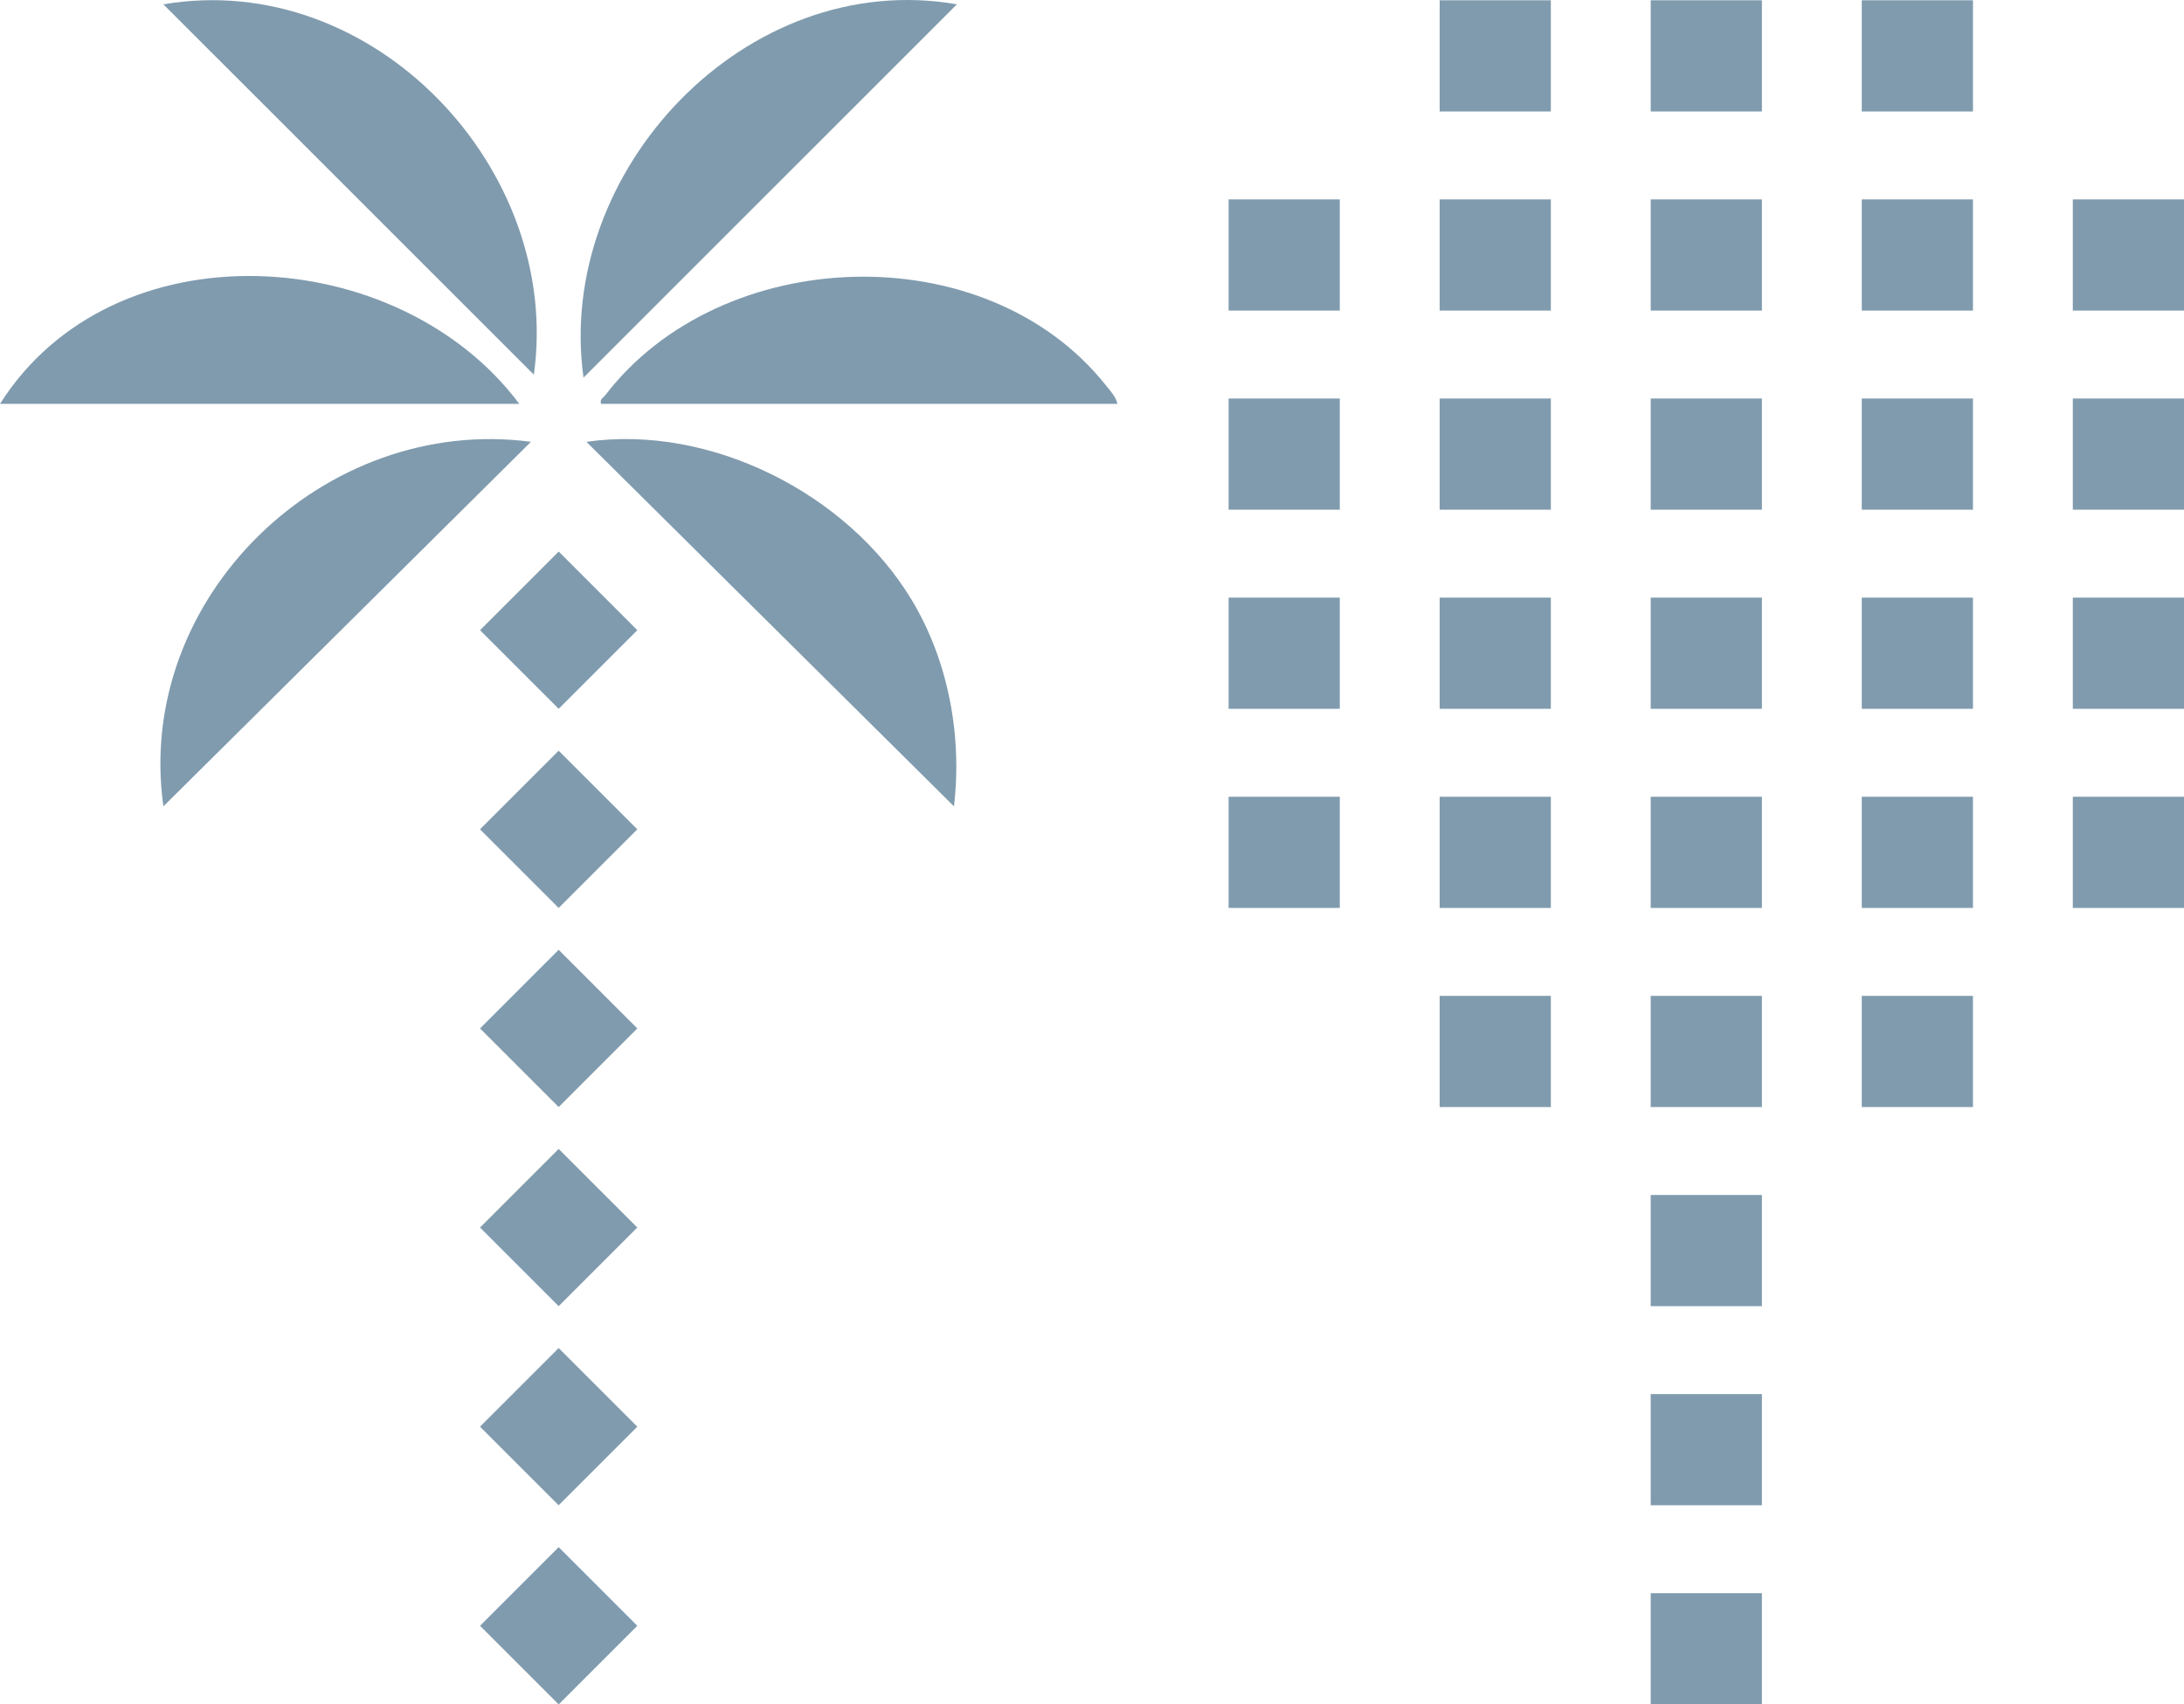 <svg xmlns="http://www.w3.org/2000/svg" id="Layer_1" data-name="Layer 1" width="1149.77" height="897.48" viewBox="0 0 1149.77 897.48"><rect x="757.91" y=".15" width="58.54" height="58.54" fill="#809bae"></rect><rect x="869.02" y=".15" width="58.54" height="58.54" fill="#809bae"></rect><rect x="980.13" y=".15" width="58.54" height="58.54" fill="#809bae"></rect><path d="M86.01,2.28l195.04,195.02C296.19,89.05,196.46-16.52,86.01,2.28Z" fill="#809bae"></path><path d="M503.76,2.28c-110.89-19.35-211.69,87.88-196.57,196.57L503.76,2.28Z" fill="#809bae"></path><path d="M0,212.67h273.38C209.74,127.51,59.7,118.35,0,212.67Z" fill="#809bae"></path><path d="M318.68,208.05c-1.19,1.55-2.96,1.94-2.29,4.62h271.85c-.52-3.46-3.99-7.2-6.18-9.94-63.54-79.61-202.55-74.08-263.37,5.33Z" fill="#809bae"></path><path d="M308.71,232.65l193.51,191.95c4.39-37.15-2.95-76.76-22.38-108.91-33.81-55.93-105.97-92.39-171.12-83.04Z" fill="#809bae"></path><path d="M86.02,424.6l193.51-191.95c-108.57-14.43-208.96,82-193.51,191.95Z" fill="#809bae"></path><rect x="264.84" y="407.42" width="58.54" height="58.54" transform="translate(-222.65 335.88) rotate(-45)" fill="#809bae"></rect><rect x="264.85" y="302.57" width="58.54" height="58.54" transform="translate(-148.5 305.16) rotate(-45)" fill="#809bae"></rect><rect x="264.84" y="512.27" width="58.54" height="58.54" transform="translate(-296.78 366.58) rotate(-45)" fill="#809bae"></rect><rect x="264.84" y="617.12" width="58.54" height="58.54" transform="translate(-370.92 397.29) rotate(-45)" fill="#809bae"></rect><rect x="264.84" y="721.97" width="58.54" height="58.54" transform="translate(-445.07 428.01) rotate(-45)" fill="#809bae"></rect><rect x="264.84" y="826.82" width="58.54" height="58.54" transform="translate(-519.2 458.71) rotate(-45)" fill="#809bae"></rect><rect x="646.8" y="105" width="58.54" height="58.54" fill="#809bae"></rect><rect x="757.91" y="105" width="58.54" height="58.54" fill="#809bae"></rect><rect x="869.02" y="105" width="58.54" height="58.54" fill="#809bae"></rect><rect x="980.13" y="105" width="58.54" height="58.54" fill="#809bae"></rect><rect x="1091.24" y="105" width="58.54" height="58.54" fill="#809bae"></rect><rect x="646.8" y="209.85" width="58.54" height="58.54" fill="#809bae"></rect><rect x="757.91" y="209.85" width="58.54" height="58.54" fill="#809bae"></rect><rect x="869.02" y="209.85" width="58.54" height="58.54" fill="#809bae"></rect><rect x="980.13" y="209.85" width="58.54" height="58.54" fill="#809bae"></rect><rect x="1091.24" y="209.85" width="58.54" height="58.54" fill="#809bae"></rect><rect x="646.8" y="314.7" width="58.54" height="58.54" fill="#809bae"></rect><rect x="757.91" y="314.7" width="58.54" height="58.54" fill="#809bae"></rect><rect x="869.02" y="314.7" width="58.54" height="58.54" fill="#809bae"></rect><rect x="980.13" y="314.7" width="58.54" height="58.54" fill="#809bae"></rect><rect x="1091.24" y="314.7" width="58.54" height="58.54" fill="#809bae"></rect><rect x="646.8" y="419.55" width="58.54" height="58.54" fill="#809bae"></rect><rect x="757.91" y="419.55" width="58.54" height="58.54" fill="#809bae"></rect><rect x="869.02" y="419.55" width="58.54" height="58.54" fill="#809bae"></rect><rect x="980.13" y="419.55" width="58.54" height="58.54" fill="#809bae"></rect><rect x="1091.24" y="419.55" width="58.54" height="58.54" fill="#809bae"></rect><rect x="757.91" y="524.4" width="58.54" height="58.54" fill="#809bae"></rect><rect x="869.02" y="524.4" width="58.54" height="58.54" fill="#809bae"></rect><rect x="869.02" y="629.25" width="58.54" height="58.54" fill="#809bae"></rect><rect x="869.02" y="734.09" width="58.54" height="58.54" fill="#809bae"></rect><rect x="869.02" y="838.94" width="58.54" height="58.54" fill="#809bae"></rect><rect x="980.13" y="524.4" width="58.54" height="58.54" fill="#809bae"></rect></svg>
